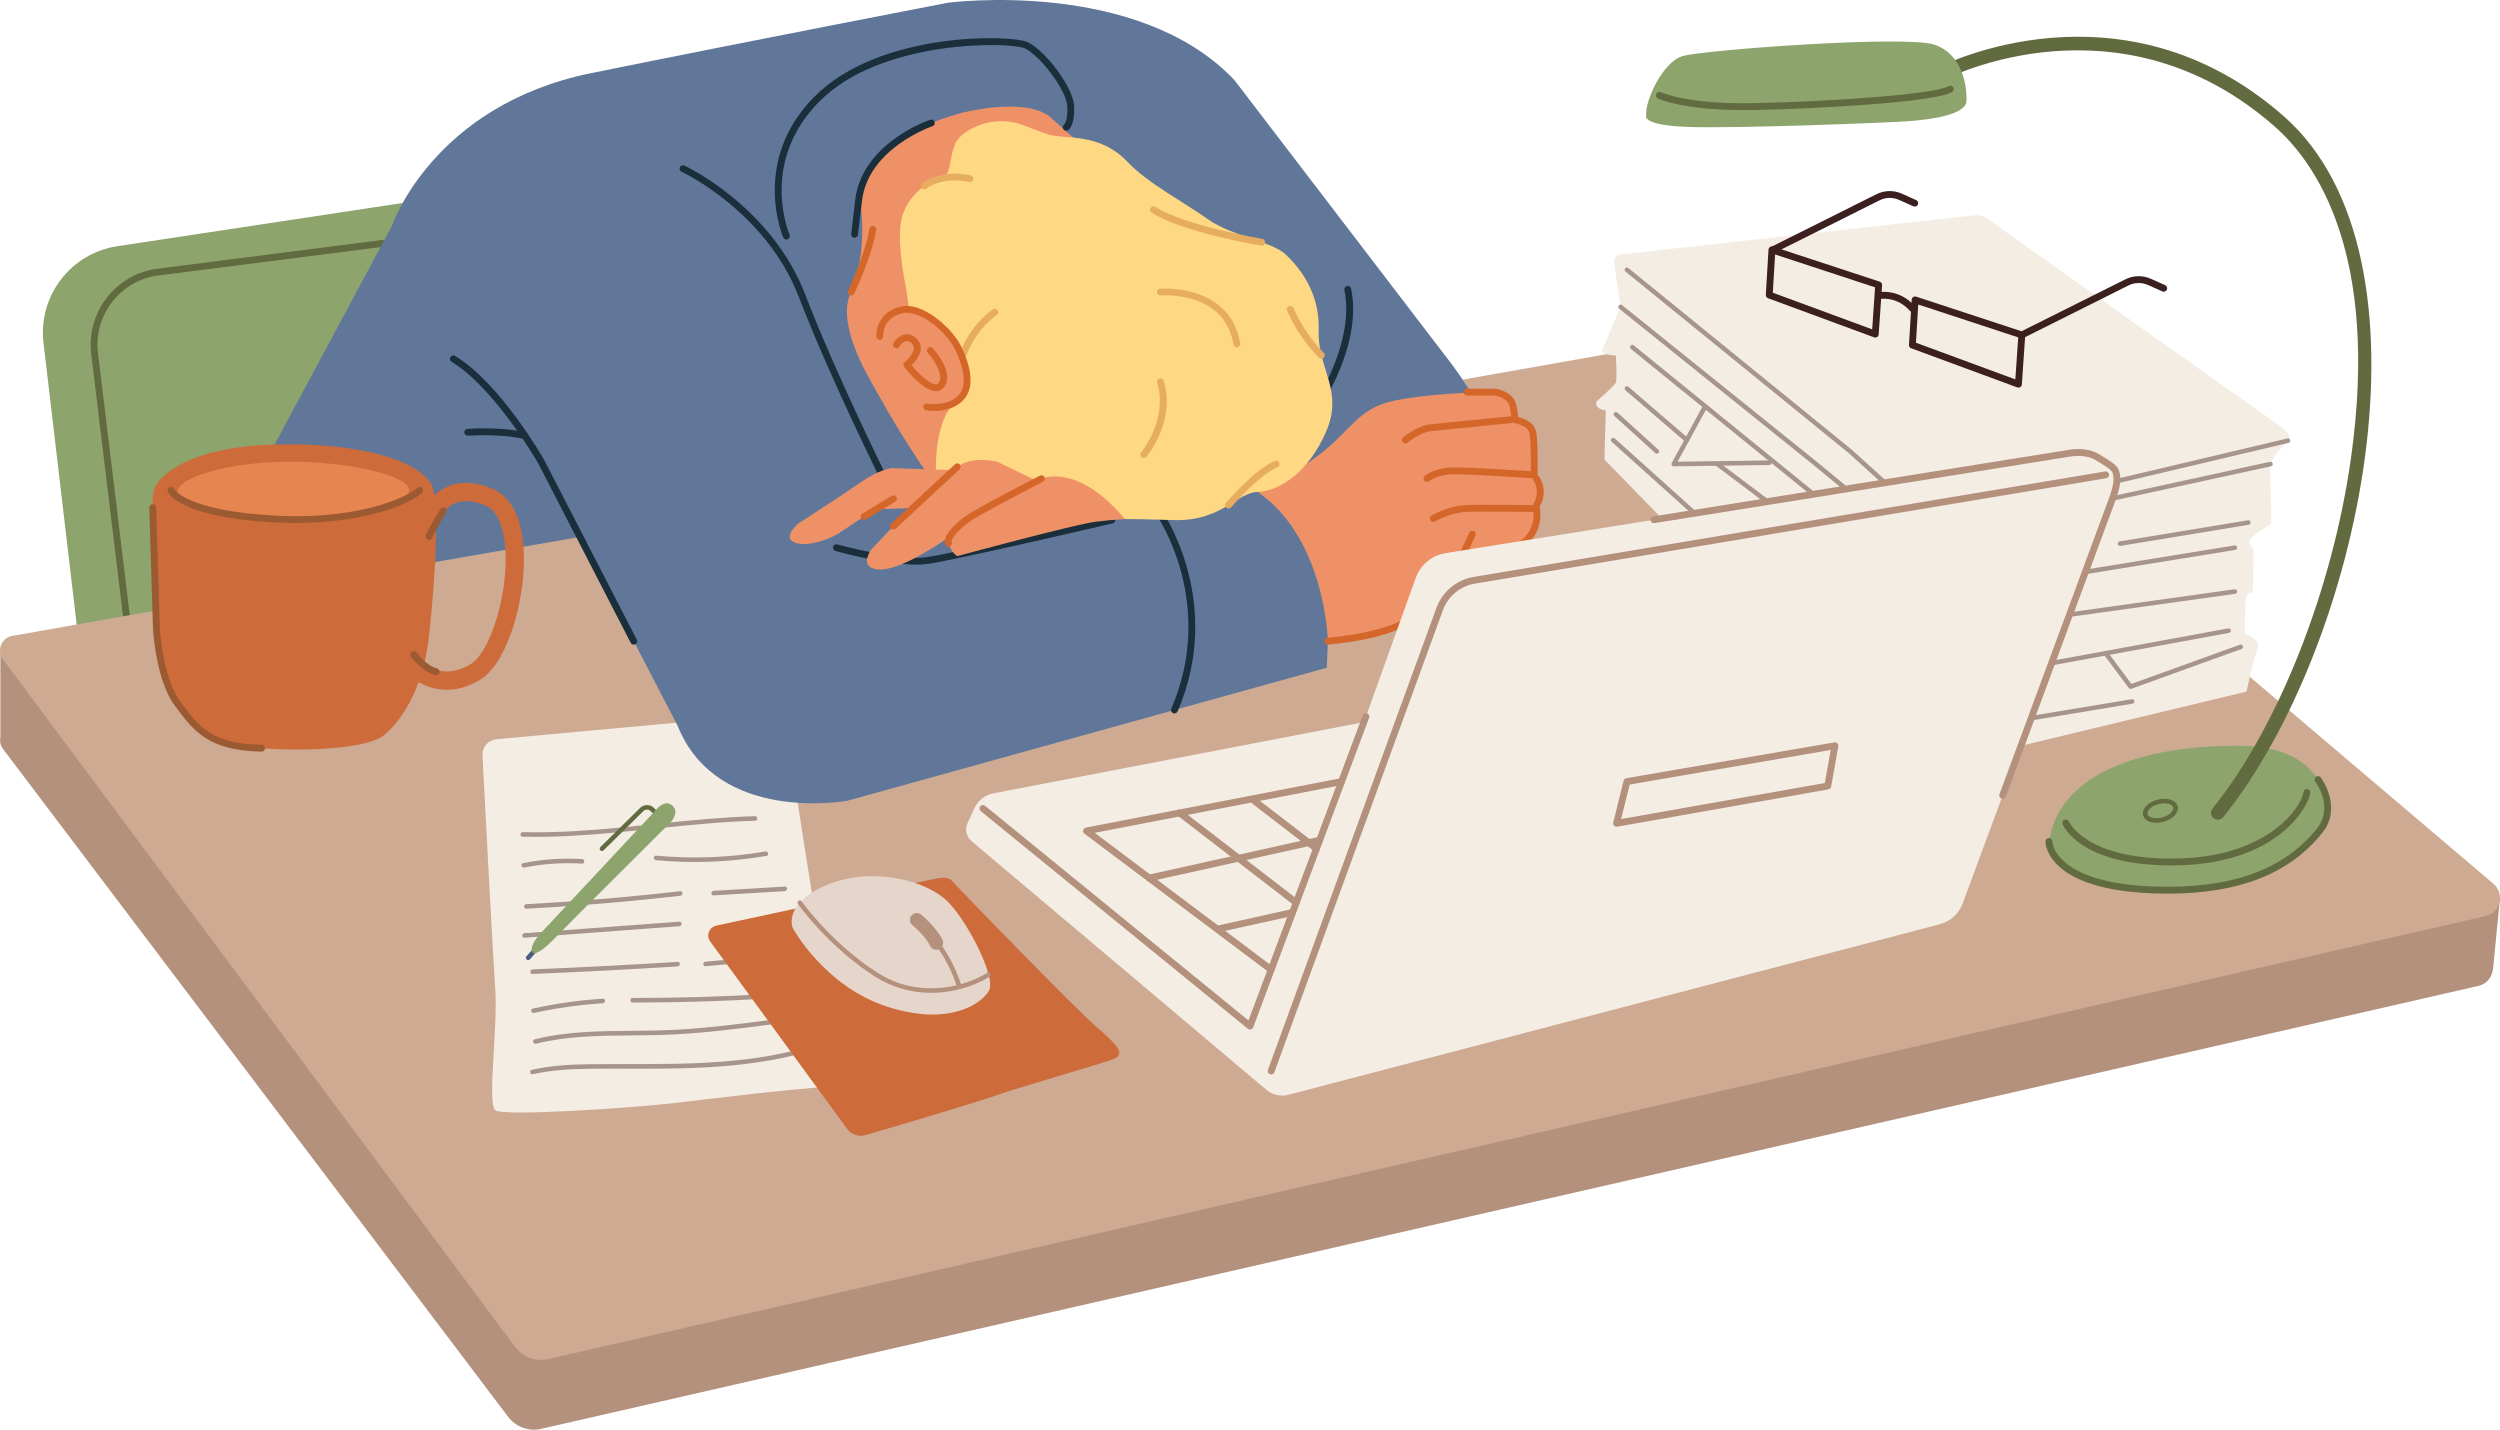 <svg width="327" height="187" viewBox="0 0 327 187" fill="none" xmlns="http://www.w3.org/2000/svg">
<g clip-path="url(#clip0_2_83)">
<path d="M10.756 87.848L5.69 44.852C4.967 38.721 9.244 33.124 15.358 32.2L54.509 26.272C60.055 25.431 65.258 29.163 66.235 34.677L73.844 77.616L10.756 87.848Z" fill="#8DA46D"/>
<path d="M16.712 82.464C16.488 82.464 16.296 82.297 16.268 82.071L11.932 46.3C11.291 41.025 14.894 36.152 20.131 35.207L56.057 30.613C56.302 30.583 56.526 30.754 56.558 31.001C56.59 31.245 56.416 31.471 56.169 31.501L20.266 36.093C15.518 36.949 12.236 41.388 12.819 46.193L17.156 81.964C17.185 82.21 17.009 82.432 16.765 82.462C16.746 82.462 16.728 82.464 16.71 82.464H16.712Z" fill="#616B3F"/>
<path d="M326.993 117.511L319.4 119.911L242.116 55.937C239.927 54.078 237.023 53.29 234.193 53.79L13.315 92.82L0.048 85.133V96.398H0.057C-0.055 96.914 0.03 97.478 0.386 97.957L66.441 185.292C67.445 186.639 69.151 187.267 70.788 186.893L324.178 128.956C325.252 128.709 325.916 127.851 326.048 126.91L326.076 126.919L326.993 117.511Z" fill="#B4917D"/>
<path d="M1.608 83.174L234.193 42.078C237.023 41.578 239.927 42.366 242.116 44.224L326.14 115.595C327.67 116.894 327.062 119.379 325.104 119.826L71.715 177.763C70.075 178.138 68.369 177.51 67.365 176.163L0.386 86.245C-0.476 85.085 0.183 83.425 1.608 83.174Z" fill="#CEAA93"/>
<path d="M262.517 97.985L293.855 90.456C293.855 90.456 294.681 86.339 295.269 84.928C295.859 83.517 293.62 82.927 293.62 82.927C293.62 82.927 293.62 78.34 293.855 77.87C294.091 77.399 294.681 77.694 294.681 77.045C294.681 76.397 294.857 72.106 294.681 71.752C294.505 71.398 294.091 71.046 294.269 70.635C294.445 70.224 296.684 68.635 296.979 68.578C297.274 68.519 296.803 61.638 296.979 60.698C297.155 59.757 298.804 58.227 299.276 57.64C299.747 57.051 299.452 56.523 296.801 54.699C294.393 53.043 265.284 32.401 259.985 28.642C259.452 28.263 258.801 28.096 258.149 28.169L211.89 33.282C211.462 33.33 211.142 33.693 211.153 34.122C211.16 34.417 211.192 34.821 211.27 35.378C211.535 37.319 211.976 40.142 211.976 40.142C211.976 40.142 209.929 44.914 209.591 45.7C209.253 46.485 211.359 46.494 211.359 46.494C211.359 46.494 211.535 49.581 211.359 50.022C211.183 50.463 208.797 52.536 208.797 52.536C208.797 52.536 208.532 53.559 210.035 53.644L209.859 60.108L249.796 101.099L262.519 97.983L262.517 97.985Z" fill="#F4EDE4"/>
<path d="M252.271 68.642C252.198 68.642 252.125 68.615 252.07 68.564L241.816 59.268L212.612 35.522C212.484 35.417 212.466 35.23 212.569 35.102C212.672 34.974 212.862 34.956 212.99 35.059L242.205 58.814L252.356 68.016L274.822 63.109L299.202 57.348C299.365 57.309 299.523 57.409 299.562 57.569C299.6 57.729 299.5 57.891 299.34 57.928L274.952 63.691L252.33 68.633C252.31 68.637 252.287 68.64 252.266 68.64L252.271 68.642Z" fill="#A7958C"/>
<path d="M252.74 73.519C252.671 73.519 252.603 73.497 252.55 73.451L237.117 60.75L211.789 40.374C211.661 40.272 211.64 40.084 211.743 39.954C211.846 39.826 212.034 39.806 212.164 39.909L237.494 60.287L252.834 72.91L268.731 71.336C268.896 71.325 269.042 71.439 269.058 71.604C269.074 71.768 268.955 71.914 268.791 71.93L252.769 73.515C252.769 73.515 252.749 73.515 252.74 73.515V73.519Z" fill="#A7958C"/>
<path d="M276.322 65.498C276.185 65.498 276.061 65.402 276.029 65.262C275.993 65.102 276.096 64.943 276.258 64.908L296.913 60.405C297.078 60.371 297.233 60.471 297.267 60.634C297.304 60.794 297.201 60.953 297.039 60.988L276.384 65.491C276.363 65.495 276.34 65.498 276.32 65.498H276.322Z" fill="#A7958C"/>
<path d="M277.301 71.405C277.157 71.405 277.031 71.302 277.006 71.156C276.978 70.994 277.09 70.841 277.253 70.814L294.04 68.05C294.198 68.021 294.356 68.133 294.383 68.297C294.411 68.459 294.299 68.612 294.136 68.64L277.349 71.403C277.333 71.405 277.317 71.407 277.301 71.407V71.405Z" fill="#A7958C"/>
<path d="M252.266 76.522C252.2 76.522 252.138 76.502 252.085 76.461L238.39 65.993L213.319 45.638C213.191 45.535 213.173 45.346 213.275 45.218C213.381 45.09 213.568 45.069 213.696 45.174L238.761 65.523L252.36 75.917L272.745 74.508L292.275 71.341C292.435 71.316 292.59 71.425 292.618 71.588C292.645 71.75 292.533 71.903 292.371 71.93L272.814 75.1L252.287 76.52C252.287 76.52 252.273 76.52 252.266 76.52V76.522Z" fill="#A7958C"/>
<path d="M218.927 60.997C218.822 60.997 218.726 60.942 218.671 60.853C218.616 60.761 218.614 60.65 218.664 60.556L222.781 53.007C222.859 52.863 223.042 52.808 223.186 52.888C223.33 52.966 223.385 53.148 223.305 53.292L219.432 60.392L231.41 60.223C231.584 60.223 231.712 60.353 231.714 60.517C231.717 60.682 231.584 60.819 231.419 60.821L218.932 60.997H218.927Z" fill="#A7958C"/>
<path d="M220.638 57.861C220.569 57.861 220.498 57.839 220.443 57.788L212.608 51.043C212.482 50.936 212.468 50.746 212.576 50.623C212.683 50.497 212.871 50.483 212.997 50.591L220.832 57.336C220.958 57.444 220.972 57.633 220.864 57.756C220.805 57.825 220.722 57.859 220.638 57.859V57.861Z" fill="#A7958C"/>
<path d="M230.973 65.76C230.911 65.76 230.847 65.742 230.795 65.701L224.462 60.937C224.329 60.837 224.304 60.652 224.402 60.52C224.501 60.387 224.688 60.362 224.821 60.46L231.154 65.224C231.287 65.322 231.312 65.509 231.213 65.641C231.154 65.719 231.065 65.76 230.973 65.76Z" fill="#A7958C"/>
<path d="M216.72 59.346C216.649 59.346 216.576 59.321 216.519 59.268L211.158 54.411C211.036 54.301 211.027 54.112 211.137 53.989C211.249 53.865 211.437 53.858 211.56 53.968L216.921 58.825C217.042 58.935 217.051 59.124 216.942 59.245C216.882 59.309 216.802 59.343 216.72 59.343V59.346Z" fill="#A7958C"/>
<path d="M252.621 96.4C252.545 96.4 252.472 96.373 252.417 96.32L221.445 67.352L210.805 57.784C210.682 57.674 210.673 57.485 210.783 57.361C210.892 57.238 211.082 57.229 211.203 57.339L221.848 66.911L252.714 95.781L278.84 91.454C279.007 91.427 279.158 91.536 279.183 91.698C279.211 91.861 279.101 92.016 278.938 92.041L252.666 96.393C252.65 96.395 252.634 96.398 252.618 96.398L252.621 96.4Z" fill="#A7958C"/>
<path d="M252.916 89.52C252.847 89.52 252.783 89.497 252.728 89.454L239.829 79.103C239.701 79 239.68 78.813 239.783 78.682C239.886 78.555 240.076 78.534 240.204 78.637L253.001 88.906L268.391 86.428L291.445 82.194C291.607 82.165 291.763 82.272 291.792 82.434C291.822 82.596 291.714 82.752 291.552 82.781L268.491 87.015L252.964 89.515C252.948 89.518 252.932 89.52 252.916 89.52Z" fill="#A7958C"/>
<path d="M278.687 90.109C278.595 90.109 278.506 90.066 278.447 89.988L275.178 85.62C275.08 85.487 275.108 85.3 275.238 85.202C275.371 85.104 275.558 85.131 275.656 85.261L278.792 89.454L292.986 84.325C293.139 84.268 293.313 84.35 293.368 84.503C293.425 84.658 293.345 84.83 293.19 84.884L278.788 90.088C278.753 90.1 278.719 90.107 278.687 90.107V90.109Z" fill="#A7958C"/>
<path d="M252.266 82.64C252.202 82.64 252.138 82.619 252.085 82.58L234.651 69.407C234.518 69.306 234.493 69.119 234.594 68.989C234.692 68.856 234.879 68.831 235.012 68.932L252.353 82.035L270.789 80.078L292.279 77.079C292.439 77.054 292.595 77.171 292.618 77.333C292.641 77.495 292.526 77.648 292.364 77.671L270.863 80.671L252.298 82.642C252.298 82.642 252.278 82.642 252.266 82.642V82.64Z" fill="#A7958C"/>
<path d="M64.938 96.69C63.856 96.788 63.051 97.718 63.108 98.8C63.438 105.125 64.478 125.04 64.776 129.33C65.13 134.448 63.714 144.328 64.776 145.21C65.837 146.091 83.155 144.856 87.747 144.328C92.34 143.801 102.06 142.563 109.484 142.036C109.484 142.036 110.545 140.271 109.484 135.507C108.423 130.744 103.471 100.926 103.297 96.868C103.124 92.81 100.825 93.404 97.291 93.724C94.295 93.996 71.733 96.067 64.938 96.69Z" fill="#F4EDE4"/>
<path d="M69.707 140.506C71.989 139.992 74.324 139.844 76.659 139.802C78.949 139.761 81.238 139.791 83.53 139.791C88.033 139.791 92.548 139.734 97.028 139.225C99.542 138.939 102.04 138.51 104.491 137.88C104.864 137.784 104.706 137.208 104.334 137.304C95.475 139.583 86.297 139.099 77.243 139.2C74.663 139.229 72.076 139.364 69.553 139.933C69.178 140.017 69.336 140.593 69.711 140.508L69.707 140.506Z" fill="#A7958C"/>
<path d="M70.102 136.521C73.995 135.548 78.022 135.471 82.013 135.439C84.022 135.423 86.032 135.411 88.038 135.311C90.121 135.206 92.2 135.025 94.275 134.802C96.594 134.553 98.908 134.254 101.223 133.952C101.598 133.904 101.605 133.306 101.223 133.356C97.083 133.893 92.941 134.429 88.772 134.674C84.719 134.911 80.655 134.742 76.602 134.987C74.361 135.124 72.124 135.398 69.942 135.943C69.569 136.037 69.727 136.612 70.1 136.519L70.102 136.521Z" fill="#A7958C"/>
<path d="M69.86 132.493C72.82 131.847 75.823 131.422 78.846 131.223C79.228 131.198 79.23 130.602 78.846 130.627C75.77 130.831 72.712 131.262 69.7 131.918C69.325 132 69.483 132.575 69.858 132.493H69.86Z" fill="#A7958C"/>
<path d="M82.741 131.132C88.477 131.137 94.213 130.972 99.942 130.639C100.324 130.616 100.326 130.02 99.942 130.043C94.215 130.374 88.479 130.538 82.741 130.534C82.357 130.534 82.357 131.13 82.741 131.13V131.132Z" fill="#A7958C"/>
<path d="M69.656 127.394C75.985 127.131 82.311 126.803 88.632 126.41C89.014 126.387 89.017 125.789 88.632 125.814C82.311 126.207 75.985 126.533 69.656 126.798C69.272 126.814 69.272 127.41 69.656 127.394Z" fill="#A7958C"/>
<path d="M92.28 126.38C94.481 126.188 96.678 125.999 98.879 125.807C99.258 125.775 99.263 125.177 98.879 125.211C96.678 125.403 94.481 125.592 92.28 125.784C91.901 125.816 91.896 126.414 92.28 126.38Z" fill="#A7958C"/>
<path d="M68.595 122.656C73.849 122.265 79.102 121.875 84.356 121.484C85.861 121.372 87.365 121.26 88.868 121.149C89.25 121.121 89.252 120.523 88.868 120.553C83.615 120.943 78.361 121.334 73.108 121.724C71.603 121.836 70.098 121.948 68.595 122.06C68.213 122.087 68.211 122.685 68.595 122.656Z" fill="#A7958C"/>
<path d="M102.653 115.965C99.549 116.15 96.448 116.337 93.344 116.522C92.962 116.545 92.96 117.141 93.344 117.118C96.448 116.933 99.549 116.746 102.653 116.561C103.034 116.538 103.037 115.942 102.653 115.965Z" fill="#A7958C"/>
<path d="M88.978 116.57C83.761 117.168 78.528 117.643 73.288 117.995C71.806 118.096 70.322 118.185 68.838 118.265C68.456 118.285 68.453 118.881 68.838 118.861C74.082 118.577 79.319 118.175 84.543 117.646C86.023 117.497 87.501 117.337 88.976 117.168C89.353 117.125 89.358 116.527 88.976 116.572L88.978 116.57Z" fill="#A7958C"/>
<path d="M100.102 111.373C95.384 112.184 90.57 112.364 85.803 111.919C85.421 111.882 85.424 112.48 85.803 112.515C90.625 112.965 95.489 112.768 100.26 111.946C100.638 111.88 100.478 111.307 100.102 111.371V111.373Z" fill="#A7958C"/>
<path d="M68.57 113.474C71.061 112.976 73.602 112.809 76.136 112.96C76.52 112.983 76.518 112.387 76.136 112.364C73.547 112.209 70.953 112.391 68.41 112.898C68.032 112.974 68.193 113.549 68.568 113.474H68.57Z" fill="#A7958C"/>
<path d="M68.362 109.441C76.305 109.631 84.177 108.427 92.07 107.754C94.3 107.564 96.532 107.418 98.771 107.354C99.156 107.343 99.158 106.747 98.771 106.758C90.835 106.984 82.983 108.279 75.063 108.719C72.831 108.845 70.596 108.898 68.362 108.845C67.978 108.836 67.978 109.432 68.362 109.441Z" fill="#A7958C"/>
<path d="M24.669 79.1L51.197 29.674C51.197 29.674 56.498 13.795 77.35 9.561C98.204 5.325 123.973 0.359 123.973 0.359C123.973 0.359 148.761 -2.934 161.461 10.474L189.711 47.408C189.711 47.408 198.901 59.17 196.545 66.463C194.19 73.757 188.769 78.696 173.69 83.871L173.544 87.341L110.801 104.746C110.801 104.746 93.815 107.865 88.632 94.927L75.818 70.236L24.673 79.103L24.669 79.1Z" fill="#617799"/>
<path d="M172.835 52.589C172.752 52.589 172.67 52.566 172.597 52.52C172.386 52.388 172.325 52.112 172.457 51.904C172.505 51.828 177.203 44.302 175.844 37.945C175.792 37.703 175.947 37.465 176.19 37.413C176.432 37.365 176.67 37.516 176.723 37.758C178.159 44.476 173.42 52.061 173.217 52.381C173.132 52.516 172.986 52.589 172.837 52.589H172.835Z" fill="#1B2E3B"/>
<path d="M153.616 93.315C153.557 93.315 153.497 93.304 153.438 93.278C153.211 93.18 153.106 92.918 153.204 92.689C159.119 79.018 151.484 67.697 151.407 67.582C151.267 67.379 151.318 67.1 151.521 66.959C151.725 66.82 152.004 66.87 152.145 67.073C152.225 67.19 160.137 78.922 154.028 93.041C153.955 93.21 153.79 93.311 153.616 93.311V93.315Z" fill="#1B2E3B"/>
<path d="M119.858 73.855C115.714 73.855 109.566 72.152 109.274 72.069C109.036 72.003 108.896 71.757 108.963 71.517C109.029 71.279 109.278 71.14 109.516 71.206C109.596 71.229 117.509 73.424 121.258 72.871C125.082 72.307 145.133 67.63 145.335 67.582C145.579 67.528 145.817 67.676 145.874 67.916C145.931 68.156 145.78 68.397 145.54 68.455C144.715 68.646 125.251 73.188 121.391 73.757C120.929 73.825 120.412 73.855 119.861 73.855H119.858Z" fill="#1B2E3B"/>
<path d="M116.375 64.582C116.21 64.582 116.053 64.493 115.975 64.335C115.904 64.196 108.846 50.161 104.471 38.806C100.169 27.637 89.261 22.517 89.151 22.467C88.927 22.365 88.829 22.097 88.932 21.874C89.035 21.65 89.3 21.549 89.527 21.654C89.639 21.707 100.875 26.98 105.308 38.486C109.667 49.801 116.704 63.794 116.775 63.936C116.887 64.157 116.798 64.427 116.576 64.536C116.512 64.568 116.444 64.584 116.375 64.584V64.582Z" fill="#1B2E3B"/>
<path d="M164.5 64.344C164.5 64.344 169.036 62.227 172.805 59.286C176.574 56.345 177.695 53.553 181.819 52.539C185.942 51.525 193.54 51.23 195.603 51.29C197.664 51.349 198.43 53.525 197.783 54.877C197.783 54.877 200.314 54.877 200.669 57.229C201.023 59.581 200.728 60.17 200.669 62.111C200.669 62.111 202.306 64.522 200.84 66.523C200.84 66.523 201.966 69.051 198.725 71.462C195.484 73.873 192.806 77.02 191.655 77.372C190.507 77.726 190.066 75.606 190.066 75.606C190.066 75.606 185.871 81.238 182.8 82.215C179.728 83.192 173.69 83.868 173.69 83.868C173.69 83.868 173.395 70.46 164.5 64.342V64.344Z" fill="#EE9166"/>
<path d="M186.649 63.027C186.521 63.027 186.393 62.972 186.306 62.867C186.148 62.677 186.171 62.399 186.359 62.239C186.411 62.193 187.692 61.134 190.242 61.134C192.335 61.134 198.462 61.52 200.228 61.634C200.241 60.515 200.255 57.697 200.047 56.649C199.841 55.621 198.071 55.352 198.055 55.35C197.908 55.329 197.783 55.24 197.716 55.11C197.666 55.009 197.655 54.893 197.684 54.786C197.689 54.724 197.703 54.37 197.474 53.219C197.245 52.071 195.781 51.776 195.569 51.739L191.893 51.733C191.646 51.733 191.445 51.532 191.445 51.285C191.445 51.038 191.646 50.837 191.893 50.837L195.603 50.844C195.756 50.86 197.982 51.185 198.352 53.046C198.499 53.776 198.558 54.242 198.574 54.544C199.276 54.715 200.674 55.21 200.925 56.478C201.206 57.887 201.12 61.951 201.115 62.125C201.113 62.248 201.06 62.362 200.969 62.444C200.877 62.527 200.758 62.566 200.637 62.561C200.557 62.556 192.614 62.033 190.24 62.033C188.042 62.033 186.946 62.919 186.935 62.929C186.85 62.997 186.75 63.031 186.649 63.031V63.027Z" fill="#D5662A"/>
<path d="M173.688 84.318C173.459 84.318 173.265 84.144 173.242 83.912C173.219 83.665 173.4 83.448 173.647 83.423C183.397 82.498 185.634 79.945 187.607 77.691C189.7 75.303 192.147 69.747 192.172 69.69C192.271 69.464 192.534 69.359 192.762 69.459C192.989 69.558 193.092 69.822 192.993 70.049C192.891 70.281 190.466 75.787 188.282 78.281C185.849 81.055 183.077 83.425 173.731 84.314C173.718 84.314 173.704 84.314 173.688 84.314V84.318Z" fill="#D5662A"/>
<path d="M199.194 71.526C199.059 71.526 198.926 71.467 198.837 71.35C198.686 71.154 198.725 70.873 198.922 70.722C201.152 69.021 200.523 66.388 200.495 66.276C200.465 66.16 200.484 66.036 200.548 65.934C201.572 64.258 200.612 62.901 200.568 62.844C200.424 62.645 200.465 62.364 200.664 62.218C200.863 62.075 201.142 62.113 201.289 62.31C201.344 62.383 202.599 64.109 201.403 66.242C201.538 66.973 201.831 69.624 199.466 71.43C199.386 71.492 199.29 71.521 199.194 71.521V71.526Z" fill="#D5662A"/>
<path d="M137.227 15.178C137.227 15.178 142.352 19.942 147.654 24C152.955 28.057 167.391 35.997 168.126 48.524C168.86 61.051 134.754 69.873 129.805 69.873C124.856 69.873 115.492 52.758 113.548 49.23C111.604 45.702 109.836 41.025 111.339 38.203C112.841 35.38 113.194 28.219 112.311 26.155C112.311 26.155 111.693 18.709 125.565 14.827C125.565 14.827 133.606 12.621 137.229 15.178H137.227Z" fill="#EE9166"/>
<path d="M118.495 37.584C118.495 37.584 117.082 31.145 118.054 28.144C119.026 25.144 121.942 23.381 123.179 23.292C124.417 23.203 124.151 20.291 125.034 18.617C125.917 16.941 129.894 14.911 133.693 16.325C137.492 17.736 137.092 17.736 139.457 17.912C141.822 18.088 144.914 18.442 147.478 21.175C150.039 23.91 154.899 26.468 157.991 28.674C161.084 30.88 166.355 31.585 168.137 33.261C169.919 34.938 172.659 38.201 172.483 43.229C172.307 48.257 175.81 51.05 173.455 56.462C171.099 61.871 167.327 64.226 164.501 64.342C161.674 64.459 159.817 68.183 153.616 68.028C147.418 67.87 142.304 67.514 133.256 69.398C124.209 71.282 122.566 65.717 122.505 63.618C122.505 63.618 121.736 56.402 124.504 53.05C124.504 53.05 127.921 51.404 125.917 46.462C123.913 41.523 118.907 40.404 118.907 40.404L118.495 37.582V37.584Z" fill="#FFD884"/>
<path d="M147.123 67.897C147.123 67.897 144.296 64.228 140.849 62.903C137.403 61.581 135.637 62.903 135.637 62.903L130.512 60.433C130.512 60.433 126.857 59.362 124.68 61.492L116.638 61.227C116.638 61.227 115.076 61.346 112.544 63.109C110.012 64.874 104.356 68.519 104.356 68.519C104.356 68.519 102.501 70.135 103.693 70.841C104.887 71.546 107.448 71.017 109.525 69.87L114.472 66.607L119.067 66.475L113.942 71.9C113.942 71.9 112.661 73.666 114.031 74.282C115.401 74.899 117.544 74.061 119.399 73.136C121.253 72.209 123.918 70.421 123.918 70.421C123.918 70.421 124.101 72.033 125.208 72.739C125.208 72.739 140.715 68.548 143.322 68.24C145.929 67.932 147.121 67.897 147.121 67.897H147.123Z" fill="#EE9166"/>
<path d="M125.917 46.912C125.862 46.912 125.807 46.903 125.754 46.882C125.523 46.793 125.409 46.533 125.498 46.302C127.127 42.117 129.784 40.528 129.896 40.461C130.109 40.336 130.384 40.409 130.509 40.621C130.635 40.834 130.564 41.108 130.352 41.233C130.326 41.247 127.845 42.752 126.335 46.627C126.267 46.805 126.098 46.912 125.917 46.912Z" fill="#E6AD61"/>
<path d="M82.892 84.318C82.73 84.318 82.572 84.229 82.494 84.076L70.393 60.595C70.345 60.513 64.728 50.746 59.065 47.321C58.852 47.193 58.786 46.917 58.914 46.707C59.042 46.494 59.319 46.428 59.529 46.556C65.393 50.105 70.948 59.761 71.182 60.17L83.292 83.667C83.406 83.886 83.32 84.158 83.098 84.27C83.031 84.304 82.963 84.32 82.892 84.32V84.318Z" fill="#1B2E3B"/>
<path d="M68.65 57.448C68.609 57.448 68.565 57.441 68.524 57.43C68.499 57.423 66.001 56.711 61.208 56.985C60.958 56.998 60.748 56.809 60.734 56.562C60.72 56.316 60.91 56.103 61.157 56.09C66.129 55.811 68.673 56.539 68.778 56.571C69.016 56.642 69.151 56.889 69.08 57.126C69.023 57.32 68.844 57.448 68.65 57.448Z" fill="#1B2E3B"/>
<path d="M102.856 31.327C102.684 31.327 102.52 31.227 102.447 31.06C102.403 30.962 98.179 21.067 106.515 12.657C115.03 4.065 132.248 4.517 134.411 5.508C136.643 6.529 140.406 11.395 140.504 13.925C140.598 16.357 139.841 16.939 139.69 17.033C139.477 17.16 139.203 17.092 139.075 16.88C138.951 16.676 139.008 16.416 139.2 16.281C139.239 16.242 139.678 15.772 139.61 13.959C139.525 11.774 135.985 7.211 134.041 6.323C132.197 5.48 115.316 5.051 107.156 13.288C99.258 21.257 103.231 30.608 103.272 30.702C103.371 30.928 103.268 31.192 103.041 31.291C102.982 31.316 102.922 31.33 102.86 31.33L102.856 31.327Z" fill="#1B2E3B"/>
<path d="M111.78 31.092C111.762 31.092 111.746 31.092 111.728 31.09C111.483 31.06 111.307 30.839 111.334 30.592L111.865 26.1C112.242 23.027 114.065 20.248 117.134 18.058C119.428 16.421 121.585 15.694 121.674 15.662C121.91 15.585 122.164 15.71 122.242 15.946C122.319 16.181 122.194 16.434 121.958 16.512C121.873 16.539 113.592 19.38 112.755 26.208L112.224 30.697C112.197 30.925 112.004 31.092 111.78 31.092Z" fill="#1B2E3B"/>
<path d="M122.207 53.754C121.597 53.754 121.169 53.678 121.123 53.669C120.881 53.623 120.721 53.39 120.764 53.148C120.81 52.906 121.041 52.742 121.286 52.79C121.311 52.794 123.877 53.244 125.343 51.73C126.91 50.116 125.489 46.83 124.808 45.494C123.815 43.551 120.33 40.295 117.834 41.016C115.389 41.724 115.515 43.873 115.522 43.962C115.54 44.209 115.355 44.423 115.108 44.441C114.863 44.457 114.646 44.277 114.628 44.033C114.545 43.012 115.055 40.888 117.583 40.155C120.746 39.235 124.638 43.197 125.604 45.088C126.56 46.962 127.882 50.397 125.983 52.354C124.842 53.532 123.25 53.756 122.2 53.756L122.207 53.754Z" fill="#D5662A"/>
<path d="M111.339 38.65C111.275 38.65 111.211 38.637 111.147 38.607C110.923 38.502 110.827 38.235 110.932 38.011C110.955 37.963 113.207 33.177 113.722 29.927C113.761 29.683 113.987 29.517 114.234 29.555C114.479 29.594 114.646 29.822 114.607 30.067C114.074 33.444 111.838 38.191 111.741 38.392C111.664 38.554 111.504 38.648 111.337 38.648L111.339 38.65Z" fill="#D5662A"/>
<path d="M124.064 71.505C123.886 71.505 123.717 71.398 123.648 71.222C123.177 70.037 125.192 68.336 126.079 67.66C127.529 66.557 135.671 62.39 136.017 62.212C136.236 62.097 136.506 62.186 136.621 62.406C136.733 62.625 136.646 62.894 136.426 63.008C136.342 63.052 128.01 67.317 126.624 68.372C124.938 69.653 124.389 70.66 124.483 70.891C124.574 71.122 124.462 71.382 124.231 71.471C124.176 71.492 124.121 71.503 124.067 71.503L124.064 71.505Z" fill="#D5662A"/>
<path d="M116.855 69.267C116.736 69.267 116.615 69.22 116.528 69.124C116.359 68.943 116.37 68.66 116.551 68.491L124.904 60.73C125.084 60.561 125.368 60.57 125.537 60.752C125.706 60.933 125.695 61.216 125.514 61.385L117.162 69.147C117.075 69.226 116.965 69.267 116.858 69.267H116.855Z" fill="#D5662A"/>
<path d="M113.025 68.014C112.874 68.014 112.725 67.936 112.64 67.799C112.512 67.587 112.579 67.313 112.791 67.185L116.624 64.86C116.837 64.733 117.112 64.799 117.24 65.011C117.368 65.221 117.301 65.498 117.089 65.625L113.256 67.95C113.182 67.993 113.102 68.014 113.022 68.014H113.025Z" fill="#D5662A"/>
<path d="M183.82 58.01C183.696 58.01 183.573 57.96 183.484 57.859C183.321 57.674 183.337 57.391 183.522 57.227C183.593 57.163 185.302 55.676 187.191 55.489L197.735 54.429L197.824 55.32L187.28 56.38C185.681 56.539 184.131 57.887 184.115 57.9C184.03 57.976 183.925 58.012 183.82 58.012V58.01Z" fill="#D5662A"/>
<path d="M187.472 68.263C187.319 68.263 187.168 68.183 187.086 68.041C186.96 67.829 187.031 67.555 187.246 67.429C187.333 67.379 189.368 66.196 191.63 66.075C193.801 65.957 200.559 66.068 200.845 66.075C201.092 66.08 201.289 66.283 201.287 66.53C201.282 66.776 201.078 66.959 200.831 66.97C200.763 66.97 193.819 66.854 191.681 66.97C189.641 67.08 187.719 68.192 187.701 68.203C187.63 68.245 187.552 68.265 187.475 68.265L187.472 68.263Z" fill="#D5662A"/>
<path d="M120.91 24.771C120.782 24.771 120.654 24.716 120.565 24.609C120.407 24.42 120.432 24.139 120.622 23.981C120.716 23.904 122.957 22.086 126.953 22.931C127.195 22.981 127.351 23.219 127.298 23.461C127.248 23.703 127.006 23.853 126.768 23.805C123.22 23.056 121.276 24.602 121.196 24.669C121.112 24.737 121.011 24.769 120.91 24.769V24.771Z" fill="#E6AD61"/>
<path d="M172.835 46.912C172.725 46.912 172.615 46.871 172.528 46.791C172.425 46.693 169.969 44.359 168.359 40.642C168.261 40.416 168.366 40.151 168.592 40.053C168.819 39.954 169.084 40.059 169.182 40.285C170.719 43.834 173.118 46.115 173.144 46.138C173.324 46.307 173.333 46.59 173.162 46.771C173.073 46.864 172.954 46.912 172.835 46.912Z" fill="#E6AD61"/>
<path d="M160.688 66.518C160.585 66.518 160.482 66.484 160.4 66.413C160.21 66.253 160.187 65.972 160.347 65.783C160.496 65.607 164.02 61.465 166.737 60.289C166.966 60.188 167.229 60.296 167.327 60.522C167.426 60.748 167.321 61.013 167.094 61.111C164.569 62.202 161.068 66.32 161.033 66.361C160.944 66.466 160.818 66.52 160.69 66.52L160.688 66.518Z" fill="#E6AD61"/>
<path d="M149.598 59.91C149.495 59.91 149.392 59.876 149.309 59.805C149.12 59.645 149.097 59.364 149.257 59.175C149.293 59.131 152.818 54.882 151.35 50.066C151.276 49.83 151.411 49.579 151.647 49.506C151.885 49.433 152.134 49.568 152.207 49.803C153.82 55.092 150.101 59.563 149.941 59.75C149.851 59.855 149.726 59.907 149.598 59.907V59.91Z" fill="#E6AD61"/>
<path d="M161.79 45.444C161.578 45.444 161.388 45.291 161.349 45.074C160.83 42.103 159.08 40.121 156.15 39.182C153.925 38.468 151.839 38.648 151.818 38.65C151.569 38.671 151.354 38.491 151.331 38.246C151.308 38 151.491 37.783 151.736 37.76C151.828 37.753 160.853 37.02 162.232 44.921C162.275 45.165 162.11 45.396 161.868 45.439C161.843 45.444 161.815 45.446 161.79 45.446V45.444Z" fill="#E6AD61"/>
<path d="M165.033 32.131C165.008 32.131 164.983 32.131 164.96 32.124C164.542 32.056 154.687 30.396 150.638 27.817C150.43 27.685 150.368 27.409 150.501 27.199C150.634 26.991 150.913 26.929 151.121 27.062C155.018 29.542 165.008 31.224 165.109 31.241C165.354 31.282 165.518 31.512 165.477 31.757C165.441 31.976 165.251 32.131 165.036 32.131H165.033Z" fill="#E6AD61"/>
<path d="M122.402 51.157C122.402 51.157 122.388 51.157 122.379 51.157C120.734 51.134 118.507 48.3 118.257 47.978C118.109 47.787 118.141 47.513 118.331 47.36C118.767 47.004 119.906 45.83 119.417 45.126C119.175 44.775 118.9 44.606 118.598 44.622C118.248 44.642 117.869 44.923 117.654 45.323C117.537 45.542 117.265 45.624 117.048 45.505C116.83 45.389 116.748 45.117 116.865 44.9C117.233 44.215 117.878 43.766 118.55 43.729C119.17 43.697 119.737 44.01 120.158 44.617C120.901 45.688 120.039 46.985 119.232 47.762C120.121 48.837 121.567 50.255 122.395 50.267C122.569 50.267 122.66 50.216 122.763 50.093C123.589 49.081 121.981 46.85 121.352 46.147C121.187 45.962 121.203 45.679 121.386 45.515C121.571 45.35 121.853 45.366 122.02 45.549C122.319 45.885 124.913 48.874 123.456 50.657C123.186 50.986 122.822 51.162 122.402 51.162V51.157Z" fill="#D5662A"/>
<path d="M92.896 123.151L110.781 147.626C111.346 148.4 112.334 148.735 113.253 148.466C117.228 147.297 127.749 144.187 130.219 143.303C133.281 142.209 143.649 139.268 145.534 138.562C147.418 137.857 146.005 136.562 143.294 134.21C140.584 131.858 125.505 116.33 124.68 115.39C123.854 114.449 123.147 114.8 120.204 115.39C117.761 115.878 99.75 119.765 93.682 121.075C92.745 121.279 92.331 122.375 92.896 123.149V123.151Z" fill="#CD6B3A"/>
<path d="M103.695 121.391C103.695 121.391 107.833 129.04 116.08 131.685C124.327 134.329 128.568 131.155 129.393 129.506C130.219 127.86 126.843 120.973 124.092 118.064C121.34 115.154 114.079 113.273 108.187 115.744C102.296 118.214 103.695 121.388 103.695 121.388V121.391Z" fill="#E6D5CB"/>
<path d="M121.777 129.862C119.458 129.862 116.915 129.301 114.445 127.73C108.368 123.861 104.402 118.294 104.363 118.237C104.267 118.102 104.301 117.917 104.436 117.822C104.571 117.726 104.759 117.76 104.852 117.895C104.891 117.949 108.793 123.425 114.767 127.227C120.51 130.883 126.683 128.828 129.146 127.227C129.283 127.136 129.469 127.177 129.56 127.314C129.649 127.453 129.61 127.636 129.473 127.727C127.959 128.711 125.098 129.86 121.779 129.86L121.777 129.862Z" fill="#B4917D"/>
<path d="M125.478 129.376C125.347 129.376 125.228 129.289 125.189 129.159C124.405 126.389 122.687 124.012 122.669 123.989C122.571 123.857 122.6 123.67 122.735 123.571C122.868 123.475 123.056 123.503 123.154 123.638C123.227 123.738 124.952 126.12 125.766 128.997C125.812 129.154 125.718 129.321 125.56 129.365C125.533 129.371 125.505 129.376 125.478 129.376Z" fill="#B4917D"/>
<path d="M122.473 124.227C122.141 124.227 121.821 124.042 121.665 123.722C121.013 122.379 119.36 121.03 119.344 121.016C118.96 120.703 118.9 120.142 119.213 119.758C119.524 119.374 120.089 119.315 120.474 119.625C120.554 119.689 122.45 121.238 123.278 122.939C123.495 123.384 123.307 123.918 122.864 124.135C122.738 124.197 122.603 124.227 122.473 124.227Z" fill="#B4917D"/>
<path d="M69.085 125.576C69.014 125.576 68.943 125.551 68.885 125.501C68.762 125.391 68.751 125.202 68.86 125.081L70.198 123.583C70.308 123.459 70.498 123.45 70.619 123.558C70.743 123.667 70.754 123.857 70.644 123.978L69.306 125.476C69.247 125.542 69.165 125.576 69.085 125.576Z" fill="#495D7D"/>
<path d="M78.736 111.311C78.658 111.311 78.581 111.282 78.523 111.222C78.407 111.106 78.409 110.916 78.526 110.8L83.738 105.664C84.234 105.176 85.037 105.18 85.529 105.671L86.521 106.664C86.638 106.781 86.638 106.97 86.521 107.087C86.405 107.203 86.215 107.203 86.098 107.087L85.106 106.093C84.845 105.833 84.422 105.831 84.159 106.089L78.947 111.224C78.889 111.282 78.811 111.311 78.736 111.311Z" fill="#616B3F"/>
<path d="M86.101 105.619L71.051 121.719C71.051 121.719 69.066 123.626 69.645 124.615C69.645 124.615 70.159 125.209 72.35 122.937C74.539 120.667 87.699 107.573 87.699 107.573C87.699 107.573 88.827 106.404 88.086 105.523C87.194 104.463 86.101 105.619 86.101 105.619Z" fill="#8DA46D"/>
<path d="M245.288 44.154C245.236 44.154 245.183 44.145 245.133 44.126L231.261 39.009C231.076 38.94 230.957 38.76 230.969 38.564L231.321 32.654C231.33 32.515 231.401 32.389 231.517 32.309C231.632 32.231 231.778 32.211 231.909 32.254L245.869 36.842C246.063 36.906 246.189 37.093 246.176 37.299L245.734 43.738C245.725 43.88 245.65 44.008 245.531 44.083C245.457 44.131 245.373 44.154 245.288 44.154ZM231.883 38.285L244.881 43.08L245.258 37.584L232.183 33.286L231.883 38.285Z" fill="#3C201F"/>
<path d="M264.013 50.7C263.96 50.7 263.908 50.691 263.857 50.673L249.986 45.556C249.801 45.487 249.682 45.307 249.693 45.108L250.048 39.199C250.057 39.059 250.128 38.934 250.242 38.856C250.356 38.778 250.503 38.758 250.633 38.801L264.594 43.389C264.788 43.453 264.914 43.64 264.9 43.845L264.459 50.285C264.45 50.426 264.374 50.554 264.255 50.63C264.182 50.678 264.097 50.7 264.013 50.7ZM250.608 44.83L263.606 49.625L263.983 44.129L250.905 39.831L250.606 44.83H250.608Z" fill="#3C201F"/>
<path d="M250.141 40.801C250.018 40.801 249.894 40.751 249.805 40.651C248.049 38.664 245.846 39.112 245.823 39.116C245.583 39.169 245.343 39.016 245.29 38.774C245.238 38.532 245.391 38.294 245.633 38.242C245.743 38.217 248.376 37.684 250.475 40.059C250.64 40.244 250.622 40.528 250.436 40.692C250.352 40.767 250.244 40.804 250.139 40.804L250.141 40.801Z" fill="#3C201F"/>
<path d="M264.454 44.259C264.289 44.259 264.132 44.167 264.054 44.012C263.944 43.791 264.033 43.523 264.253 43.411L278.001 36.536C279.046 36.013 280.258 35.986 281.326 36.463L283.197 37.299C283.423 37.399 283.524 37.664 283.423 37.89C283.323 38.116 283.055 38.217 282.831 38.116L280.96 37.28C280.141 36.915 279.208 36.933 278.403 37.337L264.655 44.213C264.591 44.245 264.523 44.261 264.454 44.261V44.259Z" fill="#3C201F"/>
<path d="M231.893 33.127C231.728 33.127 231.57 33.035 231.492 32.88C231.383 32.659 231.472 32.391 231.691 32.279L245.439 25.404C246.484 24.881 247.697 24.854 248.765 25.331L250.635 26.167C250.862 26.267 250.962 26.532 250.862 26.758C250.761 26.984 250.496 27.084 250.269 26.984L248.399 26.148C247.578 25.781 246.644 25.801 245.839 26.205L232.092 33.081C232.027 33.113 231.959 33.129 231.89 33.129L231.893 33.127Z" fill="#3C201F"/>
<path d="M304.396 105.516C304.396 105.516 304.257 97.688 293.196 97.549C282.136 97.409 269.536 100.275 267.995 110.06C267.995 110.06 269.394 117.959 287.035 116.141C304.675 114.323 304.396 105.518 304.396 105.518V105.516Z" fill="#8DA46D"/>
<path d="M290.084 107.224C289.887 107.224 289.688 107.16 289.521 107.025C289.135 106.715 289.075 106.151 289.386 105.767C297.986 95.119 305.101 77.105 307.516 59.873C311.269 33.081 302.855 21.214 297.505 16.523C277.232 -1.247 254.762 10.207 254.537 10.324C254.098 10.552 253.556 10.385 253.327 9.947C253.096 9.508 253.266 8.967 253.705 8.739C253.94 8.616 277.505 -3.396 298.69 15.178C319.7 33.595 308.779 84.61 290.786 106.89C290.607 107.11 290.349 107.224 290.086 107.224H290.084Z" fill="#616B3F"/>
<path d="M215.334 15.089C215.334 15.089 214.538 16.325 220.459 16.59C226.378 16.855 246.967 16.06 249.794 15.841C252.621 15.619 257.129 15.003 257.215 13.237C257.305 11.472 256.774 7.063 252.975 5.827C249.176 4.592 222.845 6.533 220.107 7.328C217.367 8.122 215.071 13.502 215.336 15.092L215.334 15.089Z" fill="#8DA46D"/>
<path d="M283.554 116.89C282.948 116.89 282.33 116.878 281.699 116.856C267.668 116.362 267.544 110.313 267.546 110.055C267.546 109.809 267.745 109.631 267.997 109.61C268.244 109.61 268.443 109.811 268.443 110.058C268.443 110.138 268.69 115.504 281.731 115.96C291.737 116.308 298.724 113.821 303.074 108.345C305.307 105.536 302.866 102.262 302.841 102.23C302.692 102.033 302.731 101.753 302.928 101.602C303.125 101.453 303.408 101.492 303.557 101.689C303.587 101.727 306.436 105.555 303.779 108.902C299.516 114.266 292.89 116.888 283.556 116.888L283.554 116.89Z" fill="#616B3F"/>
<path d="M284.007 113.197C272.091 113.197 269.877 108.018 269.785 107.795C269.694 107.566 269.806 107.304 270.035 107.212C270.263 107.121 270.524 107.231 270.616 107.459C270.643 107.523 272.855 112.474 284.597 112.298C296.346 112.129 300.952 105.856 301.302 103.591C301.338 103.346 301.567 103.18 301.814 103.216C302.059 103.253 302.226 103.483 302.189 103.725C301.908 105.557 297.892 113.001 284.613 113.191C284.409 113.193 284.206 113.195 284.009 113.195L284.007 113.197Z" fill="#616B3F"/>
<path d="M228.087 14.402C220.116 14.402 216.983 12.941 216.848 12.877C216.624 12.769 216.532 12.502 216.64 12.278C216.747 12.057 217.015 11.963 217.237 12.068C217.271 12.084 220.704 13.669 229.404 13.493C239.934 13.288 253.343 12.274 254.848 11.276C255.054 11.139 255.333 11.194 255.47 11.402C255.608 11.607 255.55 11.886 255.344 12.023C253.302 13.377 237.455 14.233 229.422 14.391C228.963 14.4 228.519 14.404 228.089 14.404L228.087 14.402Z" fill="#616B3F"/>
<path d="M282.058 107.628C281.184 107.628 280.487 107.263 280.322 106.648C280.212 106.23 280.366 105.783 280.754 105.386C281.104 105.029 281.614 104.751 282.191 104.598C283.453 104.264 284.613 104.641 284.83 105.454C285.045 106.269 284.226 107.171 282.962 107.505C282.65 107.587 282.344 107.626 282.058 107.626V107.628ZM283.09 105.073C282.861 105.073 282.607 105.105 282.342 105.173C281.875 105.297 281.452 105.527 281.18 105.803C280.947 106.041 280.846 106.292 280.899 106.493C281.008 106.909 281.82 107.19 282.806 106.927C283.794 106.667 284.359 106.02 284.249 105.607C284.169 105.303 283.712 105.073 283.087 105.073H283.09Z" fill="#616B3F"/>
<path d="M21.101 62.554C20.353 63.289 19.948 64.301 19.96 65.349C20.001 69.165 20.166 80.687 20.655 84.106C21.245 88.223 23.246 93.868 26.78 96.22C30.314 98.572 46.573 98.69 49.987 96.338C49.987 96.338 55.053 92.927 56.114 83.165C57.176 73.403 57.253 66.852 56.705 64.109C56.114 61.168 49.637 58.113 37.618 58.11C27.331 58.11 22.905 60.775 21.099 62.554H21.101Z" fill="#CD6B3A"/>
<path d="M23.212 64.349C23.212 66.297 30.114 67.877 37.923 67.877C45.731 67.877 53.509 66.082 53.509 64.132C53.509 62.182 45.731 60.387 37.923 60.387C30.114 60.387 23.212 62.399 23.212 64.347V64.349Z" fill="#E78550"/>
<path d="M58.452 90.219C56.055 90.219 54.159 89.047 53.253 88.111C52.793 87.636 52.807 86.88 53.281 86.423C53.756 85.965 54.511 85.978 54.971 86.451C55.078 86.561 57.802 89.228 61.603 86.837C64.224 85.188 66.53 77.406 66.088 71.695C65.956 69.975 65.446 66.968 63.536 66.146C61.953 65.466 60.593 65.361 59.488 65.838C57.889 66.527 57.249 68.256 57.242 68.272C57.018 68.888 56.336 69.213 55.716 68.996C55.096 68.777 54.77 68.103 54.984 67.482C55.023 67.372 55.95 64.783 58.504 63.662C60.245 62.899 62.255 62.997 64.481 63.956C66.784 64.95 68.165 67.562 68.472 71.512C68.945 77.611 66.603 86.517 62.877 88.86C61.301 89.851 59.799 90.219 58.452 90.221V90.219Z" fill="#CD6B3A"/>
<path d="M34.211 98.316H34.202C27.221 98.179 25.321 95.615 22.917 92.37L22.851 92.281C20.348 88.903 20.017 82.318 20.005 82.039L19.525 66.42C19.518 66.173 19.713 65.966 19.96 65.959C20.211 65.941 20.415 66.146 20.422 66.393L20.902 82.005C20.904 82.064 21.234 88.593 23.573 91.749L23.64 91.838C26.073 95.121 27.681 97.293 34.222 97.421C34.469 97.425 34.666 97.631 34.661 97.877C34.657 98.122 34.458 98.316 34.213 98.316H34.211Z" fill="#9C5A32"/>
<path d="M38.698 68.407C37.758 68.407 36.784 68.382 35.768 68.325C23.733 67.655 22.098 64.65 21.952 64.31C21.853 64.084 21.959 63.819 22.187 63.721C22.411 63.625 22.67 63.725 22.77 63.945C22.809 64.016 24.426 66.799 35.818 67.429C48.038 68.11 54.095 64.406 54.525 63.856C54.678 63.662 54.959 63.627 55.154 63.778C55.348 63.931 55.382 64.212 55.231 64.406C54.474 65.372 48.809 68.404 38.698 68.404V68.407Z" fill="#9C5A32"/>
<path d="M56.114 70.615C56.052 70.615 55.988 70.601 55.927 70.574C55.703 70.471 55.604 70.204 55.707 69.98C56.418 68.441 57.573 66.648 57.621 66.573C57.756 66.365 58.033 66.306 58.241 66.441C58.449 66.575 58.509 66.852 58.374 67.059C58.362 67.078 57.205 68.875 56.519 70.357C56.444 70.521 56.281 70.617 56.112 70.617L56.114 70.615Z" fill="#9C5A32"/>
<path d="M57.041 88.296C57.008 88.296 56.979 88.294 56.947 88.287C55.309 87.94 53.816 85.965 53.752 85.88C53.603 85.681 53.644 85.403 53.843 85.254C54.042 85.106 54.324 85.147 54.47 85.346C54.484 85.364 55.826 87.138 57.132 87.412C57.374 87.465 57.53 87.7 57.477 87.942C57.432 88.152 57.246 88.296 57.038 88.296H57.041Z" fill="#9C5A32"/>
<path d="M256.705 118.198L276.871 63.716C277.292 62.579 276.843 61.303 275.801 60.679L273.674 59.405C273.164 59.099 272.562 58.983 271.974 59.079L189.082 72.348C187.289 72.636 185.796 73.873 185.183 75.579L178.665 93.724C178.502 94.178 178.111 94.512 177.635 94.603L129.912 103.773C128.847 103.979 127.943 104.682 127.484 105.666L126.557 107.658C126.178 108.473 126.393 109.441 127.081 110.021L165.637 142.543C166.438 143.219 167.517 143.463 168.53 143.196L253.725 120.893C255.1 120.532 256.211 119.527 256.705 118.196V118.198Z" fill="#F4EDE4"/>
<path d="M163.501 134.66C163.398 134.66 163.297 134.626 163.217 134.56L128.284 106.096C128.092 105.94 128.064 105.657 128.22 105.466C128.376 105.274 128.659 105.244 128.851 105.402L163.3 133.473L178.244 93.569C178.331 93.336 178.589 93.219 178.82 93.306C179.051 93.393 179.17 93.651 179.083 93.881L163.922 134.37C163.871 134.505 163.759 134.607 163.618 134.646C163.579 134.655 163.54 134.662 163.501 134.662V134.66Z" fill="#B4917D"/>
<path d="M166.266 140.54C166.216 140.54 166.163 140.531 166.113 140.513C165.88 140.428 165.761 140.17 165.845 139.939L187.886 79.509C188.662 77.383 190.532 75.83 192.769 75.456L275.343 61.668C275.586 61.629 275.819 61.791 275.86 62.036C275.901 62.28 275.737 62.511 275.492 62.552L192.918 76.34C190.999 76.659 189.396 77.993 188.73 79.817L166.689 140.248C166.623 140.43 166.451 140.542 166.268 140.542L166.266 140.54Z" fill="#B4917D"/>
<path d="M166.266 127.277C166.172 127.277 166.079 127.248 165.996 127.188L141.844 109.046C141.702 108.939 141.636 108.761 141.677 108.587C141.719 108.414 141.856 108.281 142.03 108.249L175.394 101.789C175.634 101.741 175.872 101.901 175.92 102.143C175.968 102.385 175.808 102.62 175.565 102.668L143.191 108.936L166.536 126.474C166.735 126.622 166.774 126.903 166.625 127.099C166.538 127.216 166.403 127.277 166.266 127.277Z" fill="#B4917D"/>
<path d="M169.548 118.513C169.452 118.513 169.356 118.484 169.274 118.42L154.025 106.683C153.829 106.532 153.792 106.251 153.943 106.055C154.094 105.858 154.375 105.822 154.572 105.975L169.82 117.712C170.017 117.863 170.054 118.143 169.903 118.34C169.813 118.454 169.681 118.513 169.548 118.513Z" fill="#B4917D"/>
<path d="M172.192 111.455C172.096 111.455 172 111.425 171.918 111.362L163.782 105.1C163.586 104.949 163.549 104.669 163.7 104.472C163.851 104.276 164.132 104.239 164.329 104.39L172.464 110.651C172.661 110.802 172.697 111.083 172.546 111.279C172.457 111.393 172.325 111.453 172.192 111.453V111.455Z" fill="#B4917D"/>
<path d="M150.316 115.296C150.11 115.296 149.925 115.154 149.879 114.944C149.826 114.702 149.977 114.465 150.22 114.41L172.51 109.464C172.752 109.409 172.99 109.562 173.045 109.804C173.098 110.046 172.947 110.284 172.704 110.339L150.414 115.285C150.382 115.291 150.348 115.296 150.316 115.296Z" fill="#B4917D"/>
<path d="M159.505 121.916C159.3 121.916 159.114 121.774 159.069 121.564C159.014 121.322 159.167 121.085 159.409 121.03L168.974 118.908C169.214 118.851 169.454 119.007 169.509 119.249C169.564 119.491 169.411 119.728 169.168 119.783L159.604 121.904C159.572 121.911 159.537 121.916 159.505 121.916Z" fill="#B4917D"/>
<path d="M261.95 104.479C261.897 104.479 261.845 104.47 261.794 104.452C261.561 104.365 261.442 104.109 261.529 103.876L275.901 65.045C276.729 62.803 276.407 62.056 276.285 61.775C276.128 61.412 275.341 60.926 274.067 60.163C272.734 59.364 270.865 59.709 270.844 59.711L216.404 68.425C216.16 68.462 215.931 68.297 215.89 68.053C215.851 67.808 216.018 67.58 216.262 67.539L270.689 58.827C270.764 58.811 272.896 58.416 274.527 59.394C276.121 60.348 276.837 60.798 277.107 61.417C277.379 62.049 277.587 63.068 276.741 65.351L262.368 104.182C262.302 104.363 262.13 104.474 261.948 104.474L261.95 104.479Z" fill="#B4917D"/>
<path d="M211.446 108.135C211.322 108.135 211.203 108.085 211.119 107.993C211.016 107.884 210.975 107.726 211.011 107.58L212.365 102.12C212.409 101.947 212.548 101.816 212.724 101.787L239.939 97.103C240.083 97.078 240.229 97.126 240.332 97.229C240.435 97.332 240.481 97.48 240.455 97.624L239.513 102.887C239.481 103.072 239.335 103.216 239.15 103.251L211.523 108.133C211.496 108.137 211.471 108.139 211.446 108.139V108.135ZM213.166 102.618L212.047 107.126L238.685 102.419L239.461 98.092L213.166 102.618Z" fill="#B4917D"/>
</g>
<defs>
<clipPath id="clip0_2_83">
<rect width="327" height="187" fill="white"/>
</clipPath>
</defs>
</svg>
